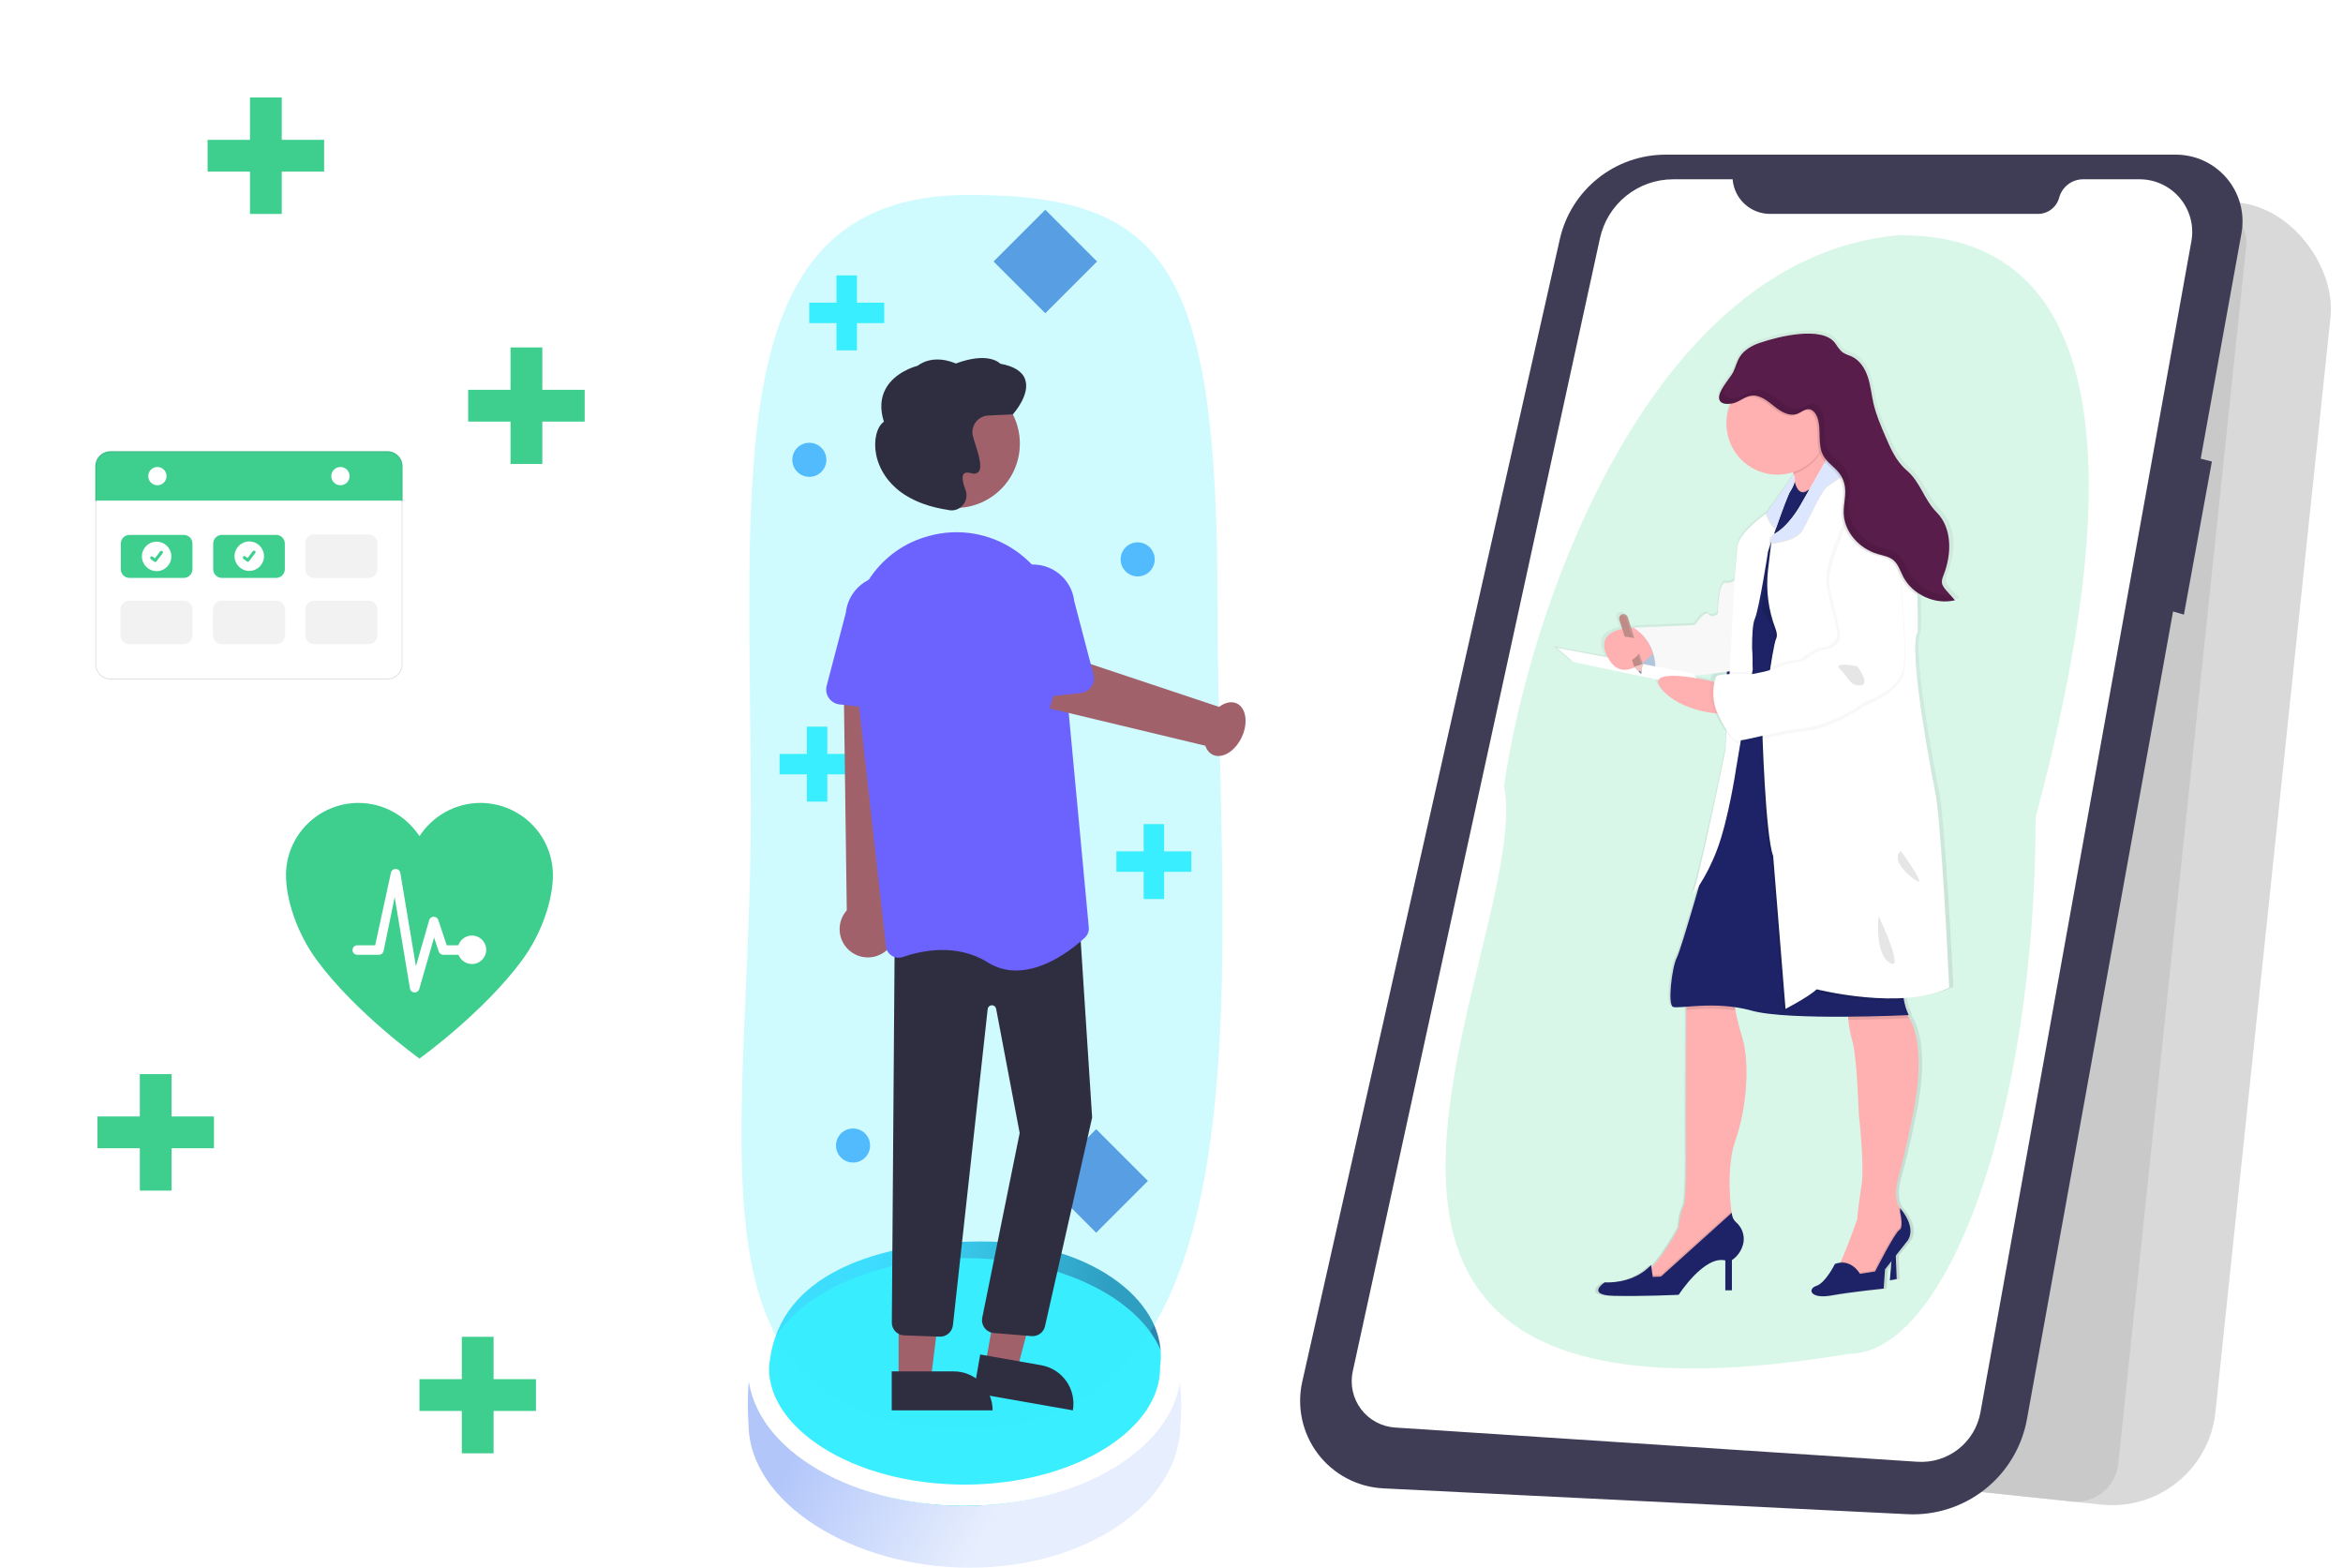 <svg width="1106" height="740" viewBox="0 0 1106 740" fill="none" xmlns="http://www.w3.org/2000/svg">
<path d="M557.263 671.952C557.263 709.534 512.742 740 457.822 740C402.903 740 353.326 709.534 353.326 671.952C348.27 595.179 402.903 603.903 457.822 603.903C512.742 603.903 562.126 608.85 557.263 671.952Z" fill="url(#paint0_linear_10_1513)"/>
<path d="M552.723 636.079C552.723 671.951 508.534 710.772 456.028 710.772C403.522 710.772 359.495 686.023 359.495 650.152C359.495 610.099 414.542 577.624 456.028 580.871C497.515 584.119 544.604 603.604 552.723 636.079Z" fill="url(#paint1_linear_10_1513)"/>
<ellipse cx="455.297" cy="652.317" rx="95.802" ry="58.455" fill="#39EEFE"/>
<path d="M552.636 645.175L552.594 645.497V645.822C552.594 661.449 542.608 676.318 524.952 687.528C507.357 698.699 482.744 705.772 455.297 705.772C427.85 705.772 403.237 698.699 385.642 687.528C368.046 676.356 358.068 661.55 358 645.98C359.545 622.858 371.819 606.855 390.664 596.408C409.782 585.809 435.631 581 463.416 581C490.761 581 514.428 588.868 530.523 600.909C546.613 612.947 554.774 628.783 552.636 645.175Z" stroke="white" stroke-width="10"/>
<path d="M574.764 288.215C574.764 448.988 603.713 674.212 457.356 674.212C317.433 674.212 354.425 543.879 354.425 383.106C354.425 222.333 338.342 92 457.356 92C552.247 92 574.764 127.442 574.764 288.215Z" fill="#39EEFE" fill-opacity="0.24"/>
<rect x="493" y="557.434" width="34.555" height="34.555" transform="rotate(-45 493 557.434)" fill="#579FE2"/>
<rect x="469" y="123.434" width="34.555" height="34.555" transform="rotate(-45 469 123.434)" fill="#579FE2"/>
<circle cx="402.674" cy="540.721" r="8.042" fill="#51BBFE"/>
<circle cx="537.042" cy="264.042" r="8.042" fill="#51BBFE"/>
<circle cx="382.042" cy="217.042" r="8.042" fill="#51BBFE"/>
<circle cx="425.191" cy="202.974" r="8.042" fill="#51BBFE"/>
<circle cx="450.924" cy="347.723" r="8.042" fill="#51BBFE"/>
<circle cx="495.956" cy="444.222" r="8.042" fill="#51BBFE"/>
<rect x="417.383" y="142.867" width="9.65" height="35.383" transform="rotate(90 417.383 142.867)" fill="#39EEFE"/>
<rect x="404.516" y="165.383" width="9.65" height="35.383" transform="rotate(180 404.516 165.383)" fill="#39EEFE"/>
<rect x="562.383" y="401.867" width="9.65" height="35.383" transform="rotate(90 562.383 401.867)" fill="#39EEFE"/>
<rect x="549.516" y="424.383" width="9.65" height="35.383" transform="rotate(180 549.516 424.383)" fill="#39EEFE"/>
<rect x="403.383" y="355.867" width="9.65" height="35.383" transform="rotate(90 403.383 355.867)" fill="#39EEFE"/>
<rect x="390.516" y="378.383" width="9.65" height="35.383" transform="rotate(180 390.516 378.383)" fill="#39EEFE"/>
<g filter="url(#filter0_d_10_1513)">
<rect x="276" y="179" width="15" height="55" transform="rotate(90 276 179)" fill="#3ECF8E"/>
</g>
<g filter="url(#filter1_d_10_1513)">
<rect x="256" y="214" width="15" height="55" transform="rotate(180 256 214)" fill="#3ECF8E"/>
</g>
<g filter="url(#filter2_d_10_1513)">
<rect x="153" y="61" width="15" height="55" transform="rotate(90 153 61)" fill="#3ECF8E"/>
</g>
<g filter="url(#filter3_d_10_1513)">
<rect x="133" y="96" width="15" height="55" transform="rotate(180 133 96)" fill="#3ECF8E"/>
</g>
<g filter="url(#filter4_d_10_1513)">
<rect x="253" y="646" width="15" height="55" transform="rotate(90 253 646)" fill="#3ECF8E"/>
</g>
<g filter="url(#filter5_d_10_1513)">
<rect x="233" y="681" width="15" height="55" transform="rotate(180 233 681)" fill="#3ECF8E"/>
</g>
<g filter="url(#filter6_d_10_1513)">
<rect x="101" y="522" width="15" height="55" transform="rotate(90 101 522)" fill="#3ECF8E"/>
</g>
<g filter="url(#filter7_d_10_1513)">
<rect x="81" y="557" width="15" height="55" transform="rotate(180 81 557)" fill="#3ECF8E"/>
</g>
<path d="M417.311 449.537C418.913 448.439 420.255 447.003 421.242 445.331C422.229 443.658 422.837 441.79 423.023 439.857C423.21 437.924 422.97 435.974 422.321 434.143C421.672 432.313 420.629 430.647 419.267 429.264L424.418 314.277L398.192 317.221L399.717 429.694C397.542 432.135 396.338 435.29 396.335 438.56C396.331 441.829 397.528 444.987 399.698 447.433C401.867 449.879 404.859 451.444 408.106 451.831C411.353 452.218 414.629 451.4 417.312 449.532L417.311 449.537Z" fill="#A0616A"/>
<path d="M465.155 644.183L480.082 646.807L494.834 590.483L475.277 586.61L465.155 644.183Z" fill="#A0616A"/>
<path d="M506.436 665.727L459.524 657.48L462.71 639.356L491.497 644.417C496.304 645.262 500.579 647.982 503.38 651.979C506.182 655.976 507.281 660.922 506.436 665.729L506.436 665.727Z" fill="#2F2E41"/>
<path d="M424.186 651.655H439.341L446.55 593.198H424.183L424.186 651.655Z" fill="#A0616A"/>
<path d="M468.564 665.729L420.933 665.732L420.932 647.329L450.16 647.327C455.041 647.327 459.722 649.266 463.173 652.717C466.625 656.168 468.564 660.848 468.564 665.729Z" fill="#2F2E41"/>
<path d="M487.415 630.701C487.178 630.702 486.942 630.688 486.707 630.659L468.87 629.192C468.057 629.097 467.273 628.837 466.564 628.429C465.856 628.021 465.237 627.473 464.747 626.819C464.256 626.165 463.904 625.418 463.711 624.623C463.518 623.828 463.488 623.003 463.624 622.197L481.333 534.823L470.207 476.137C470.116 475.66 469.856 475.232 469.475 474.932C469.093 474.631 468.616 474.479 468.131 474.504C467.647 474.528 467.187 474.726 466.837 475.063C466.487 475.399 466.271 475.851 466.228 476.334L449.835 625.45C449.682 627.021 448.925 628.471 447.723 629.494C446.522 630.518 444.97 631.034 443.394 630.935L426.589 630.31C425.116 630.205 423.733 629.565 422.7 628.51C421.667 627.456 421.055 626.059 420.981 624.585L422.324 444.391L509.451 433.5L515.537 527.5L515.513 527.6L493.273 626.092C492.953 627.405 492.202 628.572 491.14 629.408C490.078 630.244 488.766 630.699 487.415 630.701Z" fill="#2F2E41"/>
<path d="M451.056 239.769C467.824 239.769 481.418 226.176 481.418 209.408C481.418 192.64 467.824 179.046 451.056 179.046C434.288 179.046 420.694 192.64 420.694 209.408C420.694 226.176 434.288 239.769 451.056 239.769Z" fill="#A0616A"/>
<path d="M479.664 458.103C474.915 458.132 470.258 456.799 466.243 454.264C451.532 445.072 434.83 448.725 426.182 451.721C425.324 452.022 424.409 452.124 423.505 452.021C422.601 451.918 421.733 451.612 420.964 451.126C420.204 450.649 419.562 450.006 419.086 449.246C418.61 448.486 418.312 447.627 418.215 446.736L402.49 306.276C399.854 282.741 414.03 260.615 436.197 253.664C437.031 253.403 437.877 253.156 438.738 252.922C445.636 251.052 452.86 250.716 459.902 251.939C466.944 253.161 473.632 255.912 479.497 259.997C485.471 264.127 490.467 269.516 494.133 275.785C497.8 282.054 500.047 289.051 500.718 296.282L513.959 437.684C514.049 438.6 513.926 439.524 513.598 440.383C513.27 441.243 512.748 442.014 512.071 442.638C507.428 446.93 493.956 458.102 479.664 458.103Z" fill="#6C63FF"/>
<path d="M431.773 336.396L396.295 332.495C395.285 332.384 394.312 332.056 393.44 331.535C392.568 331.014 391.819 330.311 391.244 329.474C390.668 328.637 390.28 327.686 390.105 326.685C389.931 325.685 389.974 324.658 390.231 323.676L399.263 289.253C399.529 286.673 400.304 284.172 401.542 281.893C402.781 279.614 404.459 277.603 406.479 275.977C408.5 274.35 410.823 273.14 413.313 272.417C415.804 271.693 418.414 271.471 420.991 271.762C423.568 272.053 426.062 272.852 428.329 274.112C430.596 275.373 432.59 277.07 434.197 279.106C435.804 281.142 436.991 283.477 437.691 285.974C438.39 288.472 438.588 291.084 438.272 293.658L439.613 329.105C439.651 330.12 439.47 331.132 439.083 332.071C438.695 333.01 438.109 333.854 437.366 334.546C436.622 335.238 435.738 335.762 434.774 336.082C433.81 336.401 432.788 336.509 431.778 336.399L431.773 336.396Z" fill="#6C63FF"/>
<path d="M587.901 338.917C587.747 337.237 587.284 335.743 586.544 334.54C585.805 333.337 584.807 332.454 583.622 331.954C582.436 331.454 581.092 331.349 579.683 331.645C578.273 331.942 576.834 332.634 575.466 333.672L502.861 309.463L495.474 334.373L568.955 351.998C569.78 354.44 571.403 356.096 573.517 356.651C575.632 357.206 578.09 356.622 580.426 355.009C582.762 353.397 584.813 350.868 586.19 347.903C587.568 344.937 588.176 341.741 587.899 338.921L587.901 338.917Z" fill="#A0616A"/>
<path d="M469.019 329.182C468.275 328.49 467.689 327.646 467.302 326.708C466.914 325.769 466.733 324.758 466.772 323.743L468.113 288.295C467.824 285.734 468.042 283.141 468.755 280.664C469.468 278.187 470.662 275.874 472.268 273.859C473.875 271.843 475.863 270.164 478.119 268.916C480.374 267.669 482.854 266.878 485.415 266.589C487.976 266.3 490.57 266.518 493.047 267.231C495.524 267.944 497.836 269.138 499.852 270.744C501.867 272.351 503.547 274.339 504.794 276.595C506.042 278.85 506.832 281.33 507.122 283.891L516.153 318.313C516.411 319.296 516.454 320.322 516.279 321.323C516.105 322.323 515.716 323.274 515.141 324.111C514.565 324.948 513.816 325.651 512.945 326.173C512.073 326.694 511.099 327.021 510.09 327.132L474.612 331.034C473.602 331.145 472.58 331.037 471.615 330.717C470.651 330.397 469.767 329.872 469.024 329.179L469.019 329.182Z" fill="#6C63FF"/>
<path d="M449.25 240.913C448.709 240.913 448.17 240.85 447.643 240.726L447.488 240.689C420.794 236.61 414.894 221.143 413.6 214.686C412.26 208.001 413.785 201.548 417.234 199.041C415.354 193.108 415.656 187.84 418.133 183.389C422.46 175.626 431.831 173.005 433.091 172.679C440.579 167.154 449.539 170.842 451.17 171.59C465.656 166.231 471.196 170.691 472.195 171.687C478.67 172.851 482.617 175.351 483.927 179.124C486.388 186.209 478.605 195.021 478.273 195.393L478.1 195.586L466.504 196.139C465.404 196.191 464.327 196.475 463.343 196.97C462.36 197.466 461.491 198.162 460.794 199.015C460.097 199.868 459.587 200.858 459.297 201.921C459.007 202.983 458.943 204.095 459.111 205.184C459.425 206.588 459.821 207.973 460.298 209.331C462.275 215.519 463.759 220.807 461.848 222.817C461.414 223.205 460.88 223.464 460.306 223.564C459.732 223.663 459.142 223.599 458.603 223.379C456.789 222.895 455.559 222.996 454.946 223.682C453.994 224.744 454.285 227.434 455.765 231.254C456.229 232.462 456.354 233.774 456.126 235.048C455.898 236.322 455.326 237.509 454.472 238.481C453.828 239.24 453.028 239.85 452.126 240.27C451.224 240.69 450.242 240.909 449.247 240.913H449.25Z" fill="#2F2E41"/>
<rect x="860.599" y="75" width="246" height="618" rx="49" transform="rotate(6 860.599 75)" fill="#D9D9D9"/>
<rect x="860.599" y="75" width="202.932" height="618" rx="20" transform="rotate(6 860.599 75)" fill="#C9C9C9"/>
<path d="M1026.82 73.001H786.206C774.595 73 763.329 76.951 754.26 84.202C745.191 91.453 738.86 101.574 736.306 112.901L614.73 652.169C613.404 658.051 613.38 664.152 614.662 670.044C615.943 675.936 618.497 681.476 622.146 686.277C625.794 691.077 630.449 695.021 635.783 697.833C641.117 700.644 647.002 702.254 653.024 702.551L900.379 714.738C913.624 715.39 926.654 711.202 937.038 702.953C947.421 694.704 954.449 682.959 956.809 669.91L1025.78 288.643L1030.91 290.109L1044.11 217.844L1038.83 216.524L1058.08 110.098C1058.9 105.539 1058.71 100.855 1057.52 96.379C1056.33 91.902 1054.16 87.744 1051.18 84.201C1048.19 80.658 1044.46 77.817 1040.25 75.88C1036.05 73.944 1031.46 72.96 1026.83 72.998L1026.82 73.001Z" fill="#3F3D56"/>
<path d="M817.879 84.626H789.795C781.729 84.626 773.906 87.385 767.624 92.444C761.342 97.503 756.979 104.558 755.259 112.439L638.559 647.307C637.887 650.387 637.887 653.575 638.56 656.654C639.233 659.734 640.563 662.631 642.459 665.15C644.355 667.668 646.772 669.747 649.545 671.245C652.319 672.744 655.383 673.626 658.528 673.831L905.079 689.991C912.035 690.447 918.915 688.326 924.406 684.033C929.898 679.739 933.616 673.574 934.852 666.714L1034.43 113.876C1035.08 110.298 1034.93 106.622 1034 103.107C1033.07 99.593 1031.37 96.326 1029.04 93.536C1026.71 90.747 1023.79 88.503 1020.5 86.964C1017.21 85.424 1013.62 84.626 1009.98 84.626H983.337C980.758 84.626 978.251 85.476 976.204 87.045C974.157 88.613 972.685 90.813 972.014 93.303C971.422 95.502 970.121 97.445 968.313 98.83C966.506 100.215 964.291 100.965 962.014 100.964H835.526C831.068 100.964 826.773 99.281 823.502 96.252C820.23 93.223 818.222 89.071 817.879 84.626Z" fill="white"/>
<path d="M960.902 385.862C960.902 525.927 918.772 639 872.965 639C567.5 690 724.499 446.5 710 371C721 292 777 121.5 896.449 111C942.256 111 1028.85 131.78 960.902 385.862Z" fill="#D9F7E9"/>
<path opacity="0.1" d="M844.645 274.888H821.571V297.962H844.645V274.888Z" fill="#6C63FF"/>
<path opacity="0.1" d="M844.645 331.802H821.571V354.876H844.645V331.802Z" fill="#6C63FF"/>
<path opacity="0.1" d="M844.645 388.708H821.571V411.781H844.645V388.708Z" fill="#6C63FF"/>
<path opacity="0.1" d="M844.645 445.621H821.571V468.695H844.645V445.621Z" fill="#6C63FF"/>
<path d="M915.091 372.343C915.091 372.343 901.696 305.702 906.824 297.41C906.824 297.41 907.011 289.703 906.702 279.878C906.702 279.505 906.702 279.132 906.702 278.75C907.604 279.352 908.545 279.894 909.518 280.373C914.242 282.8 919.666 283.5 924.851 282.352L920.795 277.833C919.821 276.754 918.807 275.586 918.596 274.158C918.385 272.73 918.969 271.457 919.472 270.183C923.326 260.447 923.529 248.204 916.105 240.773C909.834 234.526 908.309 226.461 901.502 220.758C896.528 216.579 893.794 210.454 891.214 204.531C889.032 199.526 886.833 194.479 885.584 189.173C884.61 185.027 884.221 180.735 882.882 176.687C881.543 172.639 879.036 168.704 875.118 166.894C873.722 166.254 872.173 165.888 870.899 165.037C869.228 163.909 868.222 162.075 867.013 160.469C860.871 152.356 840.304 157.134 830.569 160.428C827.922 161.258 825.471 162.616 823.364 164.42L823.453 164.274C823.526 164.152 823.616 164.031 823.697 163.909C822.631 164.771 821.711 165.798 820.971 166.951C819.551 169.199 818.959 171.819 817.774 174.253C816.346 177.133 808.404 185.173 811.819 188.411C812.059 188.628 812.333 188.803 812.63 188.93C813.913 189.463 815.324 189.605 816.687 189.335L816.541 189.684C815.374 192.54 814.776 195.597 814.78 198.682C814.78 212.012 825.774 222.818 839.347 222.818C841.899 222.821 844.436 222.429 846.868 221.658C846.925 221.966 846.973 222.275 847.03 222.583C847.03 222.705 847.071 222.826 847.087 222.948L846.657 223.549C846.635 223.511 846.611 223.476 846.584 223.443L833.846 241.243C831.899 242.614 820.687 250.728 820.054 256.812C819.389 263.473 818.723 271.27 818.723 271.27L818.634 272.941C818.078 273.406 817.426 273.745 816.726 273.934C816.026 274.123 815.293 274.158 814.578 274.037C810.602 273.387 810.602 288.64 810.602 288.64C810.602 288.64 807.957 291.074 806.14 288.965C804.323 286.855 799.52 294.003 799.52 294.003L769.42 295.301L768.73 295.342L767.108 290.32C766.933 289.79 766.556 289.35 766.06 289.097C765.563 288.843 764.986 288.796 764.455 288.965C764.329 289.006 764.207 289.058 764.09 289.119L763.976 289.184L763.765 289.33L763.66 289.427C763.601 289.48 763.547 289.537 763.497 289.598L763.4 289.711L763.351 289.76C763.164 290.019 763.04 290.318 762.989 290.634C762.938 290.949 762.962 291.272 763.059 291.577L764.455 295.885C758.646 297.053 752.707 300.347 757.55 309.418L733 304.883L740.943 311.552L781.947 320.014C781.403 320.987 781.76 322.399 783.456 324.387C790.757 332.962 804.063 335.291 809.418 335.891C810.832 339.054 812.598 342.048 814.683 344.816L814.221 353.359C814.221 353.359 800.664 418.475 798.181 421.777C799.434 420.357 800.581 418.846 801.613 417.258C797.678 430.636 792.177 448.948 790.733 451.69C788.413 456.071 786.263 473.798 788.908 474.934C789.719 475.283 792.039 475.113 795.349 474.861V476.329L795.203 531.977C795.203 531.977 795.869 566.109 794.043 569.363C792.218 572.616 791.731 579.439 791.731 579.439C791.731 579.439 784.429 592.899 778.645 598.31C778.605 598.353 778.562 598.391 778.515 598.424L778.336 597.158C778.336 597.158 771.383 605.937 756.001 605.442C756.001 605.442 746.744 611.462 760.471 611.786C774.199 612.111 791.731 611.3 791.731 611.3C791.731 611.3 803.974 592.639 814.229 595.073V609.215H817.369V594.846C818.825 593.888 820.071 592.643 821.032 591.189C821.993 589.734 822.648 588.1 822.958 586.384C823.227 584.616 823.03 582.808 822.387 581.139C821.744 579.471 820.677 577.998 819.291 576.867C818.669 576.305 818.169 575.619 817.824 574.854C817.48 574.089 817.297 573.261 817.287 572.421L817.174 572.519C817.174 572.235 817.101 571.943 817.068 571.643C816.168 564.341 815.04 549.275 819.024 538.127C824.484 522.842 826.139 501.553 822.163 488.88C820.881 484.83 819.827 480.71 819.007 476.54C818.91 476.013 818.821 475.51 818.74 475.039C821.457 475.407 824.148 475.949 826.796 476.662C836.004 479.202 856.149 479.672 873.349 479.534C873.39 480.005 873.438 480.5 873.495 480.995C873.802 484.435 874.443 487.837 875.41 491.152C877.568 497.643 878.558 526.258 878.558 526.258C878.558 526.258 881.341 549.786 879.823 559.359C879.012 564.682 878.201 570.028 877.738 575.399V575.504C877.738 575.504 873.179 588.485 869.844 595.536C869.763 595.714 869.674 595.893 869.593 596.063C868.704 596.144 867.829 596.338 866.988 596.639C866.988 596.639 862.518 605.564 858.064 607.04C853.61 608.517 855.087 613.377 865.171 611.592C875.256 609.807 890.484 608.346 890.484 608.346L891.141 599.244L894.241 595.365L893.429 604.444L896.731 603.795L896.293 592.753L901.364 586.409C901.364 586.409 907.489 580.956 898.386 570.231V570.466C898.289 570.312 898.2 570.15 898.094 569.996V569.947C896.585 567.61 895.384 563.254 897.583 555.522C901.559 541.551 903.871 528.87 903.871 528.87C903.871 528.87 912.747 494.9 902.078 478.828H902.548C901.455 476.567 900.682 474.164 900.252 471.689C900.198 471.397 900.15 471.097 900.106 470.788C908 470.334 915.748 468.906 922.069 465.823C922.044 465.791 918.239 385.178 915.091 372.343ZM814.87 316.119V316.282L813.247 316.363L814.87 316.119ZM809.304 316.89C809.037 316.949 808.788 317.069 808.574 317.239C807.876 318.226 807.438 319.373 807.3 320.573L804.769 320.006C804.769 320.006 802.992 319.624 800.436 319.194L799.228 317.977C802.554 317.701 806.01 317.296 809.304 316.89Z" fill="url(#paint2_linear_10_1513)"/>
<path d="M893.056 592.867L892.09 604.363L895.327 603.714L894.841 591.244L893.056 592.867Z" fill="#1D2366"/>
<path d="M819.202 538.281C815.299 549.396 816.403 564.398 817.279 571.683C817.604 574.377 817.904 576.016 817.904 576.016C817.904 576.016 812.07 589.305 811.584 589.808C811.097 590.311 794.416 600.493 794.416 600.493L782.758 607.3C782.758 607.3 770.929 602.116 776.6 600.331C777.759 599.866 778.802 599.154 779.658 598.246C785.338 592.85 792.469 579.439 792.469 579.439C792.469 579.439 792.956 572.632 794.741 569.395C796.526 566.158 795.877 532.14 795.877 532.14L796.015 476.686V469.458L818.204 469.62C818.344 472.074 818.664 474.515 819.161 476.922C819.958 481.077 820.99 485.183 822.252 489.221C826.163 501.87 824.54 523.053 819.202 538.281Z" fill="#FFB0B1"/>
<path opacity="0.1" d="M817.904 576.016C817.904 576.016 812.07 589.305 811.584 589.808C811.097 590.311 794.416 600.493 794.416 600.493L782.758 607.3C782.758 607.3 770.929 602.116 776.6 600.331C777.759 599.866 778.802 599.154 779.658 598.246L780.161 601.791L784.048 601.629L817.312 571.699C817.604 574.377 817.904 576.016 817.904 576.016Z" fill="black"/>
<path d="M817.498 572.454L784.048 602.586L780.162 602.748L779.35 597.069C779.35 597.069 772.552 605.815 757.445 605.328C757.445 605.328 748.374 611.324 761.818 611.648C775.261 611.973 792.429 611.162 792.429 611.162C792.429 611.162 804.42 592.501 814.456 594.935V609.028H817.539V594.806C818.972 593.841 820.196 592.596 821.135 591.146C822.075 589.696 822.712 588.07 823.007 586.368C823.274 584.614 823.085 582.821 822.459 581.162C821.832 579.502 820.789 578.031 819.429 576.892C818.822 576.323 818.338 575.635 818.006 574.872C817.674 574.109 817.501 573.286 817.498 572.454Z" fill="#1D2366"/>
<path d="M896.139 555.611C893.981 563.318 895.157 567.659 896.634 569.988V570.036C898.528 572.911 899.845 576.127 900.512 579.504L900.641 580.234L885.421 602.424L877.162 605.669C877.162 605.669 863.881 601.134 866.307 599.836C866.915 599.519 867.864 597.832 868.952 595.503C872.197 588.485 876.675 575.537 876.675 575.537V575.431C877.146 570.085 877.892 564.754 878.72 559.449C880.205 549.899 877.479 526.461 877.479 526.461C877.479 526.461 876.505 497.959 874.396 491.477C873.443 488.181 872.81 484.801 872.505 481.384C872.067 477.327 871.97 473.985 871.97 473.985C871.97 473.985 880.716 461.815 896.747 474.958C898.029 476.007 899.157 477.23 900.098 478.593C911.172 494.349 902.256 529.057 902.256 529.057C902.256 529.057 900.025 541.681 896.139 555.611Z" fill="#FFB0B1"/>
<path opacity="0.1" d="M900.666 580.234L885.446 602.424L877.187 605.669C877.187 605.669 863.905 601.134 866.331 599.836C866.94 599.519 867.889 597.832 868.976 595.503C874.598 595.455 877.511 600.809 877.511 600.809L884.634 599.673C884.634 599.673 894.029 581.208 896.139 580.08C898.248 578.953 896.463 571.651 896.463 571.651V569.793C896.52 569.858 896.569 569.931 896.634 569.996V570.044C898.528 572.919 899.845 576.135 900.512 579.512L900.666 580.234Z" fill="black"/>
<path d="M877.998 601.288C877.998 601.288 873.941 593.84 866.169 596.591C866.169 596.591 861.796 605.515 857.423 606.959C853.05 608.403 854.51 613.271 864.392 611.494C874.274 609.718 889.17 608.249 889.17 608.249L889.819 599.17L899.863 586.376C899.863 586.376 905.85 580.948 896.942 570.263V572.121C896.942 572.121 898.727 579.423 896.617 580.551C894.508 581.679 885.146 600.152 885.146 600.152L877.998 601.288Z" fill="#1D2366"/>
<path opacity="0.1" d="M818.228 469.604C818.368 472.058 818.688 474.498 819.186 476.905C810.05 475.567 801.572 476.232 796.015 476.67V469.441L818.228 469.604Z" fill="black"/>
<path opacity="0.1" d="M900.999 480.613C900.999 480.613 888.018 481.246 872.538 481.376C872.1 477.319 872.002 473.977 872.002 473.977C872.002 473.977 880.748 461.807 896.78 474.95C898.062 475.999 899.19 477.222 900.131 478.585C900.382 479.277 900.672 479.954 900.999 480.613Z" fill="black"/>
<path d="M900.999 479.153C900.999 479.153 844.142 481.903 826.812 477.043C809.483 472.184 792.307 476.394 789.719 475.267C787.131 474.139 789.232 456.477 791.504 452.104C793.776 447.731 806.237 403.506 806.237 403.506L818.229 340.986L830.861 337.506L831.753 337.254L853.764 331.185L869.893 326.731C869.893 326.731 901.964 451.941 899.214 461.174C898.215 464.71 898.054 468.429 898.743 472.038C899.164 474.502 899.923 476.896 900.999 479.153Z" fill="#1D2366"/>
<path d="M776.429 298.23C776.429 298.23 765.071 310.4 773.671 317.182C782.271 323.965 787.926 317.831 787.926 317.831L776.429 298.23Z" fill="#C7DAF5"/>
<path opacity="0.1" d="M776.429 298.23C776.429 298.23 765.071 310.4 773.671 317.182C782.271 323.965 787.926 317.831 787.926 317.831L776.429 298.23Z" fill="black"/>
<path d="M868.197 218.218C868.197 218.218 866.867 219.484 864.863 221.35C862.007 224.019 857.78 227.921 854.032 231.191C848.839 235.71 844.556 239.028 846.089 236.197C847.622 233.365 847.33 228.433 846.568 223.816C846.511 223.508 846.462 223.2 846.405 222.899C845.774 219.509 844.937 216.16 843.898 212.872C843.898 212.872 852.287 202.032 856.928 197.757C858.656 196.134 859.865 195.469 859.938 196.597C860.019 198.114 861.155 201.465 862.567 205.018C862.607 205.132 862.648 205.237 862.697 205.351C863.638 207.785 864.701 210.284 865.634 212.442C867.061 215.752 868.197 218.218 868.197 218.218Z" fill="#FFB0B1"/>
<path opacity="0.1" d="M862.697 205.351C861.908 209.591 859.995 213.542 857.158 216.79C854.321 220.038 850.663 222.465 846.568 223.816C845.923 220.113 845.031 216.456 843.898 212.872C843.898 212.872 859.695 192.467 859.938 196.597C859.995 198.162 861.228 201.635 862.697 205.351Z" fill="black"/>
<path opacity="0.1" d="M844.994 229.268L847.038 226.388C847.038 226.388 848.393 234.647 853.375 231.004C858.356 227.362 858.599 258.419 858.599 258.419L853.253 338.357L814.618 336.045L815.713 297.419L820.086 277.947L830.901 249.64L837.335 240.286L844.994 229.268Z" fill="black"/>
<path d="M858.6 258.914L853.732 331.194L853.221 338.852L831.68 337.562L830.869 337.514L814.643 336.54L815.738 297.905L820.111 278.434L830.926 250.127L837.359 240.773L845.018 229.714L847.063 226.842C847.063 226.842 848.418 235.102 853.399 231.459L853.505 231.386C858.372 228.303 858.6 258.914 858.6 258.914Z" fill="#1D2366"/>
<path d="M820.655 271.668C820.655 271.668 818.716 275.724 814.821 275.067C810.927 274.41 810.935 289.671 810.935 289.671C810.935 289.671 808.347 292.104 806.562 289.995C804.777 287.886 800.072 295.017 800.072 295.017L770.588 296.315C770.588 296.315 783.707 302.311 781.135 320.452C781.135 320.452 825.677 317.693 827.137 313.483C828.597 309.272 820.655 271.668 820.655 271.668Z" fill="white"/>
<path opacity="0.03" d="M820.655 271.668C820.655 271.668 818.716 275.724 814.821 275.067C810.927 274.41 810.935 289.671 810.935 289.671C810.935 289.671 808.347 292.104 806.562 289.995C804.777 287.886 800.072 295.017 800.072 295.017L770.588 296.315C770.588 296.315 783.707 302.311 781.135 320.452C781.135 320.452 825.677 317.693 827.137 313.483C828.597 309.272 820.655 271.668 820.655 271.668Z" fill="black"/>
<path d="M734.971 305.848L742.744 312.485L806.724 325.928L798.789 317.831L734.971 305.848Z" fill="white"/>
<path d="M845.115 231.824C844.052 233.447 841.01 241.754 838.471 249.008C836.353 255.052 834.584 260.366 834.584 260.366C834.584 260.366 830.455 287.253 828.345 292.113C826.236 296.972 827.38 315.925 827.38 315.925L819.518 362.729C819.518 362.729 815.957 386.866 810.456 401.283C805.028 415.473 798.984 422.126 798.797 422.337C801.231 419.043 814.496 354.186 814.496 354.186L818.877 272.39C818.877 272.39 819.518 264.617 820.167 257.973C820.816 251.328 833.96 242.257 833.96 242.257L846.632 224.238C847.906 225.942 847.054 228.911 845.115 231.824Z" fill="white"/>
<path d="M812.071 336.946C812.071 336.946 793.411 336.134 784.373 325.279C775.335 314.424 805.264 320.947 805.264 320.947L813.044 322.732L812.071 336.946Z" fill="#FFB0B1"/>
<path opacity="0.1" d="M899.214 461.182C898.215 464.718 898.054 468.437 898.743 472.046C878.388 473.49 856.612 467.989 856.612 467.989C852.555 471.721 841.87 477.222 841.87 477.222L836.045 405.015C832.321 395.279 830.861 344.272 830.861 344.272C830.861 344.272 831.193 341.603 831.672 337.603C831.672 337.506 831.672 337.4 831.713 337.303C833.165 326.131 836.045 305.158 837.457 302.327C839.404 298.433 831.469 288.072 831.469 288.072L835.08 257.283L835.518 253.567C843.128 250.168 848.961 239.312 848.961 239.312L853.44 231.467C858.308 228.343 858.559 258.954 858.559 258.954L853.691 331.234L869.82 326.78C869.82 326.78 901.964 451.949 899.214 461.182Z" fill="black"/>
<path d="M920.105 466.172C897.916 477.189 857.586 466.983 857.586 466.983C853.529 470.715 842.844 476.216 842.844 476.216L837.011 404.009C833.295 394.273 831.834 343.266 831.834 343.266C831.834 343.266 836.524 305.207 838.471 301.321C839.039 300.185 838.763 298.498 838.09 296.68C834.779 288.03 833.561 278.72 834.536 269.509L836.094 256.277L836.524 252.569C844.142 249.162 849.975 238.306 849.975 238.306L854.032 231.199L861.496 218.105L865.033 211.906L865.634 212.45L870.218 216.604C870.218 216.604 872.165 218.226 875.086 220.66C881.438 226.015 892.415 235.442 898.078 241.211C903.06 246.29 904.634 266.045 905.088 280.916C905.388 290.709 905.21 298.384 905.21 298.384C900.188 306.651 913.323 373.025 913.323 373.025C916.381 385.852 920.105 466.172 920.105 466.172Z" fill="white"/>
<path opacity="0.03" d="M877.511 238.144C877.511 238.144 862.283 267.132 864.052 278.15C865.82 289.168 870.85 301.637 868.425 304.55C867.591 305.654 866.514 306.549 865.277 307.167C864.039 307.785 862.676 308.108 861.293 308.112C858.859 308.274 852.369 312.809 852.369 313.296C852.369 313.783 846.373 313.783 841.01 316.054C835.648 318.326 827.729 319.616 827.729 319.616C827.729 319.616 812.314 319.129 810.878 320.59C809.442 322.05 807.966 330.788 811.04 337.757C814.115 344.726 817.531 349.927 820.111 350.876C822.691 351.825 839.063 346.341 852.344 345.043C865.626 343.745 880.043 333.222 880.043 333.222C880.043 333.222 895.92 327.543 898.703 317.993C901.486 308.444 895.303 255.96 895.303 255.96C895.303 255.96 890.63 231.499 877.511 238.144Z" fill="black"/>
<path opacity="0.03" d="M875.564 235.71C875.564 235.71 860.336 264.706 862.121 275.716C863.905 286.725 868.919 299.203 866.485 302.124C865.655 303.229 864.579 304.126 863.343 304.744C862.107 305.362 860.744 305.684 859.362 305.686C856.928 305.848 850.438 310.383 850.438 310.87C850.438 311.357 844.442 311.357 839.079 313.621C833.716 315.884 825.798 317.182 825.798 317.182C825.798 317.182 810.383 316.695 808.955 318.156C807.527 319.616 806.034 328.362 809.117 335.323C812.2 342.284 815.608 347.493 818.188 348.442C820.768 349.391 837.14 343.907 850.421 342.617C863.703 341.327 878.12 330.788 878.12 330.788C878.12 330.788 893.989 325.109 896.739 315.568C899.49 306.027 893.34 253.527 893.34 253.527C893.34 253.527 888.683 229.074 875.564 235.71Z" fill="black"/>
<path d="M877.032 236.684C877.032 236.684 861.804 265.68 863.589 276.69C865.374 287.699 870.388 300.177 867.962 303.09C867.131 304.197 866.055 305.096 864.817 305.715C863.579 306.335 862.214 306.658 860.83 306.659C858.396 306.822 851.906 311.357 851.906 311.836C851.906 312.314 845.918 312.322 840.547 314.594C835.177 316.866 827.266 318.156 827.266 318.156C827.266 318.156 811.851 317.669 810.415 319.129C808.979 320.59 807.503 329.336 810.578 336.297C813.652 343.258 817.068 348.466 819.648 349.416C822.228 350.365 838.6 344.88 851.881 343.582C865.163 342.284 879.58 331.761 879.58 331.761C879.58 331.761 895.457 326.082 898.24 316.533C901.023 306.984 894.881 254.5 894.881 254.5C894.881 254.5 890.143 230.08 877.032 236.684Z" fill="white"/>
<path opacity="0.1" d="M876.7 314.456C876.7 314.456 864.53 312.022 868.765 316.079C873 320.135 872.976 323.689 878.16 323.527C883.344 323.364 876.7 314.456 876.7 314.456Z" fill="black"/>
<path opacity="0.1" d="M897.267 401.737C897.267 401.737 891.766 405.461 902.289 414.045C912.811 422.629 897.267 401.737 897.267 401.737Z" fill="black"/>
<path opacity="0.1" d="M886.768 432.348C886.768 432.835 884.821 450.197 892.106 454.538C899.392 458.878 886.768 432.348 886.768 432.348Z" fill="black"/>
<path d="M771.091 296.275C765.217 296.477 752.529 298.27 759.108 310.546C764.925 321.409 774.702 314.148 780.202 308.639C778.861 303.503 775.6 299.077 771.091 296.275Z" fill="#FFB0B1"/>
<path opacity="0.1" d="M875.085 221.155C868.855 225.415 863.63 229.009 862.607 229.755C859.817 231.824 854.494 243.969 851.062 250.168C848.328 255.157 839.444 256.439 836.094 256.756L836.524 253.048C844.142 249.64 849.975 238.785 849.975 238.785L865.033 212.385L870.218 217.099C870.218 217.099 872.165 218.721 875.085 221.155Z" fill="black"/>
<path d="M875.085 220.668C868.855 224.928 863.63 228.522 862.607 229.276C859.817 231.337 854.494 243.482 851.062 249.681C848.328 254.67 839.444 255.952 836.094 256.269L836.524 252.561C844.142 249.154 849.975 238.298 849.975 238.298L865.033 211.898L870.218 216.596C870.218 216.596 872.165 218.202 875.085 220.668Z" fill="#DCE7FF"/>
<path d="M863.094 199.996C863.098 204.866 861.621 209.623 858.859 213.634C855.598 218.377 850.744 221.794 845.179 223.265C839.614 224.736 833.706 224.163 828.527 221.65C823.348 219.137 819.241 214.852 816.952 209.57C814.663 204.288 814.343 198.361 816.05 192.864C817.757 187.367 821.378 182.663 826.256 179.607C831.134 176.552 836.946 175.346 842.638 176.209C848.329 177.071 853.522 179.946 857.276 184.31C861.029 188.675 863.093 194.24 863.094 199.996Z" fill="#FFB0B1"/>
<path opacity="0.1" d="M905.088 280.925C901.793 278.898 899.11 276.015 897.324 272.584C895.969 269.907 895.068 266.816 892.756 264.917C890.671 263.214 887.888 262.8 885.292 262.037C876.757 259.514 869.601 251.725 869.333 242.833C869.203 238.647 870.51 234.469 869.917 230.323C869.581 227.977 868.648 225.756 867.208 223.873C866.493 222.973 865.709 222.129 864.863 221.35C863.727 220.279 862.534 219.24 861.496 218.105C860.842 217.401 860.27 216.626 859.792 215.792C859.406 215.111 859.094 214.39 858.859 213.642C857.237 208.677 858.713 202.787 856.928 197.765L856.831 197.489C856.157 195.704 854.786 193.919 852.88 193.781C850.973 193.643 849.342 195.226 847.525 195.931C843.72 197.408 839.615 194.893 836.443 192.329C833.27 189.765 829.692 186.837 825.66 187.404C822.991 187.786 820.882 189.603 818.423 190.544C817.868 190.759 817.295 190.925 816.711 191.039C818.792 185.851 822.614 181.549 827.522 178.873C832.429 176.197 838.116 175.313 843.604 176.374C849.092 177.434 854.04 180.373 857.596 184.686C861.153 188.998 863.097 194.414 863.094 200.004C863.097 201.692 862.92 203.376 862.567 205.026C862.607 205.14 862.648 205.245 862.697 205.359C863.638 207.793 864.701 210.292 865.634 212.45L870.218 216.604C870.218 216.604 872.165 218.226 875.085 220.66C881.438 226.015 892.415 235.442 898.078 241.211C903.059 246.306 904.617 266.053 905.088 280.925Z" fill="black"/>
<path d="M818.14 175.722C819.3 173.361 819.876 170.716 821.263 168.477C823.3 165.231 826.853 163.154 830.504 161.897C840.037 158.611 860.182 153.84 866.202 161.897C867.386 163.519 868.368 165.321 870.007 166.44C871.256 167.292 872.765 167.657 874.136 168.298C877.974 170.099 880.424 174.026 881.73 178.034C883.037 182.042 883.426 186.342 884.383 190.471C885.608 195.769 887.758 200.791 889.9 205.781C892.423 211.671 895.101 217.78 899.969 221.942C906.613 227.621 908.082 235.661 914.248 241.892C921.55 249.291 921.314 261.502 917.55 271.197C917.055 272.471 916.495 273.801 916.69 275.156C916.885 276.511 917.891 277.744 918.84 278.823L922.831 283.326C913.388 285.606 902.703 280.673 898.305 272.016C896.951 269.339 896.05 266.256 893.73 264.349C891.653 262.646 888.862 262.24 886.274 261.477C877.739 258.946 870.583 251.149 870.315 242.257C870.185 238.079 871.492 233.901 870.899 229.763C870.57 227.401 869.633 225.165 868.181 223.273C865.95 220.36 862.583 218.405 860.766 215.159C857.691 209.732 860.028 202.681 857.813 196.856C857.131 195.071 855.768 193.287 853.862 193.149C851.955 193.011 850.324 194.593 848.499 195.299C844.702 196.775 840.597 194.268 837.424 191.696C834.252 189.124 830.674 186.204 826.634 186.78C823.965 187.153 821.863 188.97 819.405 189.92C817.588 190.617 813.904 191.242 812.314 189.709C808.955 186.617 816.736 178.61 818.14 175.722Z" fill="#591D4B"/>
<path opacity="0.1" d="M900.561 269.339C899.198 266.662 898.305 263.579 895.985 261.68C893.908 259.976 891.117 259.563 888.521 258.8C879.994 256.277 872.838 248.48 872.562 239.588C872.432 235.41 873.738 231.224 873.154 227.086C872.815 224.739 871.879 222.518 870.436 220.636C868.197 217.723 864.83 215.768 863.021 212.523C859.946 207.103 862.283 200.053 860.06 194.219C859.386 192.443 858.015 190.658 856.117 190.512C854.218 190.366 852.571 191.964 850.754 192.67C846.957 194.146 842.844 191.631 839.68 189.068C836.515 186.504 832.921 183.575 828.889 184.143C826.22 184.524 824.11 186.342 821.66 187.283C819.843 187.98 816.151 188.613 814.561 187.08C811.219 183.835 818.999 175.843 820.395 172.971C821.555 170.602 822.131 167.965 823.526 165.726C823.599 165.604 823.68 165.483 823.762 165.361C822.718 166.226 821.817 167.25 821.092 168.395C819.705 170.635 819.129 173.263 817.969 175.64C816.565 178.512 808.785 186.528 812.135 189.749C813.758 191.291 817.409 190.658 819.226 189.96C821.66 189.011 823.786 187.194 826.455 186.82C830.512 186.244 834.082 189.173 837.246 191.737C840.41 194.301 844.547 196.816 848.328 195.339C850.145 194.633 851.736 193.043 853.683 193.189C855.63 193.335 856.928 195.112 857.634 196.897C859.849 202.722 857.512 209.772 860.587 215.2C862.404 218.389 865.771 220.384 868.003 223.313C869.454 225.205 870.391 227.442 870.72 229.804C871.313 233.941 870.006 238.12 870.136 242.298C870.404 251.222 877.56 258.987 886.095 261.518C888.667 262.281 891.474 262.686 893.551 264.39C895.879 266.297 896.796 269.38 898.127 272.057C902.524 280.714 913.209 285.646 922.653 283.367L920.77 281.241C912.584 281.363 904.301 276.706 900.561 269.339Z" fill="black"/>
<path opacity="0.1" d="M844.629 232.311C843.566 233.933 840.523 242.241 837.984 249.494C835.607 248.569 833.449 242.671 833.449 242.671L846.121 224.644C847.42 226.429 846.568 229.39 844.629 232.311Z" fill="black"/>
<path d="M845.115 231.824C844.053 233.446 841.01 241.754 838.471 249.007C836.094 248.091 833.936 242.184 833.936 242.184L846.608 224.165C847.906 225.942 847.054 228.911 845.115 231.824Z" fill="#DCE7FF"/>
<path d="M771.432 314.708L764.406 292.551C764.323 292.291 764.292 292.018 764.314 291.747C764.337 291.475 764.413 291.211 764.538 290.969C764.663 290.727 764.835 290.512 765.044 290.336C765.252 290.161 765.493 290.028 765.753 289.946C766.276 289.783 766.842 289.833 767.328 290.085C767.814 290.338 768.181 290.772 768.349 291.293L775.375 313.426L774.677 318.058L771.432 314.708Z" fill="#BE8B87"/>
<path opacity="0.1" d="M765.071 290.604C765.595 290.438 766.163 290.487 766.652 290.739C767.14 290.991 767.508 291.427 767.675 291.95L774.701 314.083L774.174 317.555L774.685 318.091L775.383 313.458L768.316 291.326C768.149 290.804 767.782 290.37 767.296 290.118C766.809 289.866 766.243 289.816 765.72 289.979C765.28 290.122 764.9 290.407 764.641 290.79C764.779 290.716 764.923 290.654 765.071 290.604Z" fill="white"/>
<path d="M771.432 314.708L775.375 313.458L774.799 317.255L774.677 318.091L773.525 316.89L771.432 314.708Z" fill="#EFC8C4"/>
<path d="M773.525 316.89C773.594 316.803 773.68 316.732 773.777 316.679C773.834 316.643 773.9 316.624 773.968 316.624C774.035 316.624 774.101 316.643 774.158 316.679C774.213 316.746 774.26 316.82 774.296 316.898C774.35 316.988 774.423 317.064 774.51 317.122C774.597 317.179 774.696 317.217 774.799 317.231L774.677 318.042L773.525 316.89Z" fill="#727A9C"/>
<path d="M764.365 300.42C764.365 300.42 778.458 300.339 775.139 306.335C771.821 312.331 766.637 313.053 766.637 313.053L764.365 300.42Z" fill="#FFB0B1"/>
<g filter="url(#filter8_d_10_1513)">
<rect x="45" y="284.687" width="145" height="31.868" rx="10" fill="white"/>
<rect x="45" y="232.104" width="145" height="62.143" fill="white"/>
<path d="M190 216.11V232.484H189.569V232.31H45.431V232.484H45V216.11C45.002 214.225 45.752 212.417 47.084 211.085C48.417 209.752 50.225 209.002 52.11 209H182.89C184.775 209.002 186.583 209.752 187.915 211.085C189.248 212.417 189.998 214.225 190 216.11Z" fill="#3ECF8E"/>
<path d="M182.89 209H52.11C50.225 209.002 48.417 209.752 47.084 211.085C45.752 212.417 45.002 214.225 45 216.11V309.617C45.002 311.502 45.752 313.309 47.084 314.642C48.417 315.975 50.225 316.725 52.11 316.727H182.89C184.775 316.725 186.583 315.975 187.915 314.642C189.248 313.309 189.998 311.502 190 309.617V216.11C189.998 214.225 189.248 212.417 187.915 211.085C186.583 209.752 184.775 209.002 182.89 209ZM189.569 309.617C189.567 311.387 188.862 313.085 187.61 314.337C186.358 315.589 184.661 316.293 182.89 316.296H52.11C50.339 316.293 48.642 315.589 47.39 314.337C46.138 313.085 45.433 311.387 45.431 309.617V216.11C45.433 214.339 46.138 212.642 47.39 211.39C48.642 210.138 50.339 209.433 52.11 209.431H182.89C184.661 209.433 186.358 210.138 187.61 211.39C188.862 212.642 189.567 214.339 189.569 216.11V309.617Z" fill="#3F3D56" fill-opacity="0.16"/>
<path d="M74.302 225.051C76.682 225.051 78.611 223.122 78.611 220.742C78.611 218.362 76.682 216.433 74.302 216.433C71.922 216.433 69.993 218.362 69.993 220.742C69.993 223.122 71.922 225.051 74.302 225.051Z" fill="white"/>
<path d="M160.698 225.051C163.078 225.051 165.007 223.122 165.007 220.742C165.007 218.362 163.078 216.433 160.698 216.433C158.318 216.433 156.389 218.362 156.389 220.742C156.389 223.122 158.318 225.051 160.698 225.051Z" fill="white"/>
<path d="M86.752 268.789H61.118C60.032 268.787 58.991 268.355 58.223 267.588C57.455 266.82 57.023 265.779 57.022 264.693V252.577C57.023 251.491 57.455 250.45 58.223 249.682C58.991 248.914 60.032 248.482 61.118 248.481H86.752C87.838 248.482 88.879 248.914 89.647 249.682C90.415 250.45 90.847 251.491 90.848 252.577V264.693C90.847 265.779 90.415 266.82 89.647 267.588C88.879 268.355 87.838 268.787 86.752 268.789Z" fill="#3ECF8E"/>
<path d="M130.359 268.789H104.725C103.64 268.787 102.598 268.355 101.83 267.588C101.063 266.82 100.631 265.779 100.629 264.693V252.577C100.631 251.491 101.063 250.45 101.83 249.682C102.598 248.914 103.64 248.482 104.725 248.481H130.359C131.445 248.482 132.486 248.914 133.254 249.682C134.022 250.45 134.454 251.491 134.455 252.577V264.693C134.454 265.779 134.022 266.82 133.254 267.588C132.486 268.355 131.445 268.787 130.359 268.789Z" fill="#3ECF8E"/>
<path d="M130.359 300.092H104.725C103.606 300.091 102.534 299.646 101.742 298.855C100.951 298.064 100.506 296.991 100.505 295.872V283.756C100.506 282.637 100.951 281.565 101.742 280.774C102.534 279.982 103.606 279.537 104.725 279.536H130.359C131.478 279.537 132.55 279.982 133.342 280.774C134.133 281.565 134.578 282.637 134.579 283.756V295.872C134.578 296.991 134.133 298.064 133.342 298.855C132.55 299.646 131.478 300.091 130.359 300.092Z" fill="#F2F2F2"/>
<path d="M86.667 300.092H61.033C59.914 300.091 58.842 299.646 58.05 298.855C57.259 298.064 56.814 296.991 56.813 295.872V283.756C56.814 282.637 57.259 281.565 58.05 280.774C58.842 279.982 59.914 279.537 61.033 279.536H86.667C87.786 279.537 88.859 279.982 89.65 280.774C90.441 281.565 90.886 282.637 90.887 283.756V295.872C90.886 296.991 90.441 298.064 89.65 298.855C88.859 299.646 87.786 300.091 86.667 300.092Z" fill="#F2F2F2"/>
<path d="M173.966 300.092H148.332C147.214 300.091 146.141 299.646 145.35 298.855C144.559 298.064 144.114 296.991 144.112 295.872V283.756C144.114 282.637 144.559 281.565 145.35 280.774C146.141 279.982 147.214 279.537 148.332 279.536H173.966C175.085 279.537 176.158 279.982 176.949 280.774C177.74 281.565 178.185 282.637 178.186 283.756V295.872C178.185 296.991 177.74 298.064 176.949 298.855C176.158 299.646 175.085 300.091 173.966 300.092Z" fill="#F2F2F2"/>
<path d="M173.966 268.813H148.332C147.214 268.812 146.141 268.367 145.35 267.576C144.559 266.784 144.114 265.712 144.112 264.593V252.477C144.114 251.358 144.559 250.286 145.35 249.494C146.141 248.703 147.214 248.258 148.332 248.257H173.966C175.085 248.258 176.158 248.703 176.949 249.494C177.74 250.286 178.185 251.358 178.186 252.477V264.593C178.185 265.712 177.74 266.784 176.949 267.576C176.158 268.367 175.085 268.812 173.966 268.813Z" fill="#F2F2F2"/>
<path d="M73.934 265.586C77.773 265.586 80.885 262.474 80.885 258.635C80.885 254.796 77.773 251.684 73.934 251.684C70.095 251.684 66.983 254.796 66.983 258.635C66.983 262.474 70.095 265.586 73.934 265.586Z" fill="white"/>
<path d="M73.245 261.286C73.089 261.287 72.937 261.236 72.811 261.142L72.804 261.137L71.17 259.886C71.094 259.828 71.031 259.756 70.983 259.673C70.935 259.591 70.904 259.499 70.892 259.405C70.879 259.31 70.885 259.214 70.91 259.122C70.934 259.03 70.977 258.944 71.035 258.868C71.093 258.792 71.165 258.729 71.248 258.681C71.33 258.633 71.422 258.602 71.516 258.59C71.611 258.577 71.707 258.584 71.799 258.608C71.891 258.633 71.977 258.676 72.053 258.734L73.111 259.545L75.611 256.284C75.669 256.209 75.742 256.145 75.824 256.097C75.907 256.05 75.998 256.019 76.092 256.006C76.187 255.994 76.283 256 76.375 256.025C76.467 256.049 76.553 256.092 76.629 256.15L76.613 256.171L76.629 256.15C76.782 256.267 76.882 256.44 76.907 256.631C76.932 256.822 76.88 257.015 76.764 257.168L73.823 261.003C73.754 261.092 73.667 261.163 73.567 261.212C73.467 261.261 73.357 261.287 73.245 261.286Z" fill="#3ECF8E"/>
<path d="M117.666 265.486C121.505 265.486 124.617 262.374 124.617 258.535C124.617 254.696 121.505 251.584 117.666 251.584C113.827 251.584 110.715 254.696 110.715 258.535C110.715 262.374 113.827 265.486 117.666 265.486Z" fill="white"/>
<path d="M116.977 261.187C116.821 261.187 116.668 261.136 116.543 261.043L116.536 261.037L114.902 259.786C114.749 259.669 114.649 259.496 114.624 259.305C114.599 259.114 114.65 258.921 114.767 258.769C114.884 258.616 115.057 258.516 115.248 258.491C115.439 258.465 115.632 258.517 115.785 258.634L116.843 259.445L119.343 256.184C119.401 256.109 119.474 256.045 119.556 255.998C119.639 255.95 119.73 255.919 119.824 255.906C119.919 255.894 120.015 255.9 120.107 255.925C120.199 255.95 120.285 255.992 120.361 256.05L120.345 256.071L120.361 256.05C120.514 256.168 120.614 256.341 120.639 256.531C120.664 256.722 120.612 256.915 120.495 257.068L117.554 260.903C117.486 260.992 117.399 261.063 117.299 261.112C117.199 261.162 117.089 261.187 116.977 261.187Z" fill="#3ECF8E"/>
</g>
<g filter="url(#filter9_d_10_1513)">
<ellipse cx="198" cy="431.789" rx="47.028" ry="33.718" fill="white"/>
<path d="M227.079 375H226.777C214.753 375 204.119 381.337 198.002 390.688C191.885 381.337 181.251 375 169.227 375H168.925C159.901 375.086 151.276 378.715 144.923 385.099C138.571 391.482 135.005 400.105 135 409.093C135 420.254 139.908 436.091 149.478 449.122C167.712 473.952 198.002 495.676 198.002 495.676C198.002 495.676 228.292 473.956 246.522 449.122C256.096 436.091 261 420.254 261 409.093C260.995 400.106 257.43 391.484 251.078 385.1C244.727 378.716 236.102 375.087 227.079 375ZM222.756 451.032C221.386 451.027 220.05 450.609 218.923 449.834C217.797 449.059 216.931 447.963 216.441 446.69H209.253C208.779 446.687 208.318 446.537 207.935 446.26C207.551 445.984 207.264 445.595 207.113 445.149L204.905 438.523L197.917 462.839C197.781 463.307 197.496 463.719 197.106 464.012C196.715 464.305 196.239 464.464 195.749 464.465H195.608C195.098 464.44 194.611 464.242 194.23 463.903C193.849 463.564 193.596 463.105 193.513 462.602L186.312 419.467L181.05 444.992C180.929 445.477 180.649 445.908 180.254 446.215C179.859 446.523 179.371 446.69 178.87 446.69H168.743C168.44 446.702 168.137 446.654 167.853 446.547C167.568 446.44 167.309 446.277 167.089 446.068C166.87 445.858 166.696 445.607 166.576 445.329C166.457 445.05 166.396 444.751 166.396 444.448C166.396 444.146 166.457 443.846 166.576 443.568C166.696 443.29 166.87 443.038 167.089 442.829C167.309 442.619 167.568 442.456 167.853 442.349C168.137 442.243 168.44 442.194 168.743 442.207H177.097L184.551 407.889C184.674 407.382 184.969 406.932 185.387 406.618C185.806 406.304 186.32 406.144 186.844 406.165C187.367 406.187 187.867 406.389 188.257 406.738C188.648 407.086 188.904 407.558 188.984 408.074L196.338 452.076L202.6 430.319C202.73 429.861 203.006 429.457 203.386 429.168C203.765 428.879 204.229 428.719 204.707 428.714H204.751C205.225 428.714 205.687 428.863 206.07 429.14C206.454 429.417 206.739 429.807 206.887 430.255L210.88 442.219H216.353C216.742 441.042 217.45 439.994 218.399 439.193C219.348 438.391 220.501 437.866 221.73 437.675C222.96 437.485 224.218 437.637 225.367 438.114C226.515 438.591 227.509 439.374 228.239 440.379C228.968 441.383 229.405 442.568 229.501 443.804C229.597 445.039 229.348 446.277 228.782 447.381C228.216 448.485 227.355 449.411 226.294 450.059C225.232 450.706 224.012 451.048 222.768 451.048L222.756 451.032Z" fill="#3ECF8E"/>
</g>
<defs>
<filter id="filter0_d_10_1513" x="175.2" y="138.2" width="146.6" height="106.6" filterUnits="userSpaceOnUse" color-interpolation-filters="sRGB">
<feFlood flood-opacity="0" result="BackgroundImageFix"/>
<feColorMatrix in="SourceAlpha" type="matrix" values="0 0 0 0 0 0 0 0 0 0 0 0 0 0 0 0 0 0 127 0" result="hardAlpha"/>
<feOffset dy="5"/>
<feGaussianBlur stdDeviation="22.9"/>
<feComposite in2="hardAlpha" operator="out"/>
<feColorMatrix type="matrix" values="0 0 0 0 0 0 0 0 0 0 0 0 0 0 0 0 0 0 0.25 0"/>
<feBlend mode="normal" in2="BackgroundImageFix" result="effect1_dropShadow_10_1513"/>
<feBlend mode="normal" in="SourceGraphic" in2="effect1_dropShadow_10_1513" result="shape"/>
</filter>
<filter id="filter1_d_10_1513" x="195.2" y="118.2" width="106.6" height="146.6" filterUnits="userSpaceOnUse" color-interpolation-filters="sRGB">
<feFlood flood-opacity="0" result="BackgroundImageFix"/>
<feColorMatrix in="SourceAlpha" type="matrix" values="0 0 0 0 0 0 0 0 0 0 0 0 0 0 0 0 0 0 127 0" result="hardAlpha"/>
<feOffset dy="5"/>
<feGaussianBlur stdDeviation="22.9"/>
<feComposite in2="hardAlpha" operator="out"/>
<feColorMatrix type="matrix" values="0 0 0 0 0 0 0 0 0 0 0 0 0 0 0 0 0 0 0.25 0"/>
<feBlend mode="normal" in2="BackgroundImageFix" result="effect1_dropShadow_10_1513"/>
<feBlend mode="normal" in="SourceGraphic" in2="effect1_dropShadow_10_1513" result="shape"/>
</filter>
<filter id="filter2_d_10_1513" x="52.2" y="20.2" width="146.6" height="106.6" filterUnits="userSpaceOnUse" color-interpolation-filters="sRGB">
<feFlood flood-opacity="0" result="BackgroundImageFix"/>
<feColorMatrix in="SourceAlpha" type="matrix" values="0 0 0 0 0 0 0 0 0 0 0 0 0 0 0 0 0 0 127 0" result="hardAlpha"/>
<feOffset dy="5"/>
<feGaussianBlur stdDeviation="22.9"/>
<feComposite in2="hardAlpha" operator="out"/>
<feColorMatrix type="matrix" values="0 0 0 0 0 0 0 0 0 0 0 0 0 0 0 0 0 0 0.25 0"/>
<feBlend mode="normal" in2="BackgroundImageFix" result="effect1_dropShadow_10_1513"/>
<feBlend mode="normal" in="SourceGraphic" in2="effect1_dropShadow_10_1513" result="shape"/>
</filter>
<filter id="filter3_d_10_1513" x="72.2" y="0.2" width="106.6" height="146.6" filterUnits="userSpaceOnUse" color-interpolation-filters="sRGB">
<feFlood flood-opacity="0" result="BackgroundImageFix"/>
<feColorMatrix in="SourceAlpha" type="matrix" values="0 0 0 0 0 0 0 0 0 0 0 0 0 0 0 0 0 0 127 0" result="hardAlpha"/>
<feOffset dy="5"/>
<feGaussianBlur stdDeviation="22.9"/>
<feComposite in2="hardAlpha" operator="out"/>
<feColorMatrix type="matrix" values="0 0 0 0 0 0 0 0 0 0 0 0 0 0 0 0 0 0 0.25 0"/>
<feBlend mode="normal" in2="BackgroundImageFix" result="effect1_dropShadow_10_1513"/>
<feBlend mode="normal" in="SourceGraphic" in2="effect1_dropShadow_10_1513" result="shape"/>
</filter>
<filter id="filter4_d_10_1513" x="152.2" y="605.2" width="146.6" height="106.6" filterUnits="userSpaceOnUse" color-interpolation-filters="sRGB">
<feFlood flood-opacity="0" result="BackgroundImageFix"/>
<feColorMatrix in="SourceAlpha" type="matrix" values="0 0 0 0 0 0 0 0 0 0 0 0 0 0 0 0 0 0 127 0" result="hardAlpha"/>
<feOffset dy="5"/>
<feGaussianBlur stdDeviation="22.9"/>
<feComposite in2="hardAlpha" operator="out"/>
<feColorMatrix type="matrix" values="0 0 0 0 0 0 0 0 0 0 0 0 0 0 0 0 0 0 0.25 0"/>
<feBlend mode="normal" in2="BackgroundImageFix" result="effect1_dropShadow_10_1513"/>
<feBlend mode="normal" in="SourceGraphic" in2="effect1_dropShadow_10_1513" result="shape"/>
</filter>
<filter id="filter5_d_10_1513" x="172.2" y="585.2" width="106.6" height="146.6" filterUnits="userSpaceOnUse" color-interpolation-filters="sRGB">
<feFlood flood-opacity="0" result="BackgroundImageFix"/>
<feColorMatrix in="SourceAlpha" type="matrix" values="0 0 0 0 0 0 0 0 0 0 0 0 0 0 0 0 0 0 127 0" result="hardAlpha"/>
<feOffset dy="5"/>
<feGaussianBlur stdDeviation="22.9"/>
<feComposite in2="hardAlpha" operator="out"/>
<feColorMatrix type="matrix" values="0 0 0 0 0 0 0 0 0 0 0 0 0 0 0 0 0 0 0.25 0"/>
<feBlend mode="normal" in2="BackgroundImageFix" result="effect1_dropShadow_10_1513"/>
<feBlend mode="normal" in="SourceGraphic" in2="effect1_dropShadow_10_1513" result="shape"/>
</filter>
<filter id="filter6_d_10_1513" x="0.2" y="481.2" width="146.6" height="106.6" filterUnits="userSpaceOnUse" color-interpolation-filters="sRGB">
<feFlood flood-opacity="0" result="BackgroundImageFix"/>
<feColorMatrix in="SourceAlpha" type="matrix" values="0 0 0 0 0 0 0 0 0 0 0 0 0 0 0 0 0 0 127 0" result="hardAlpha"/>
<feOffset dy="5"/>
<feGaussianBlur stdDeviation="22.9"/>
<feComposite in2="hardAlpha" operator="out"/>
<feColorMatrix type="matrix" values="0 0 0 0 0 0 0 0 0 0 0 0 0 0 0 0 0 0 0.25 0"/>
<feBlend mode="normal" in2="BackgroundImageFix" result="effect1_dropShadow_10_1513"/>
<feBlend mode="normal" in="SourceGraphic" in2="effect1_dropShadow_10_1513" result="shape"/>
</filter>
<filter id="filter7_d_10_1513" x="20.2" y="461.2" width="106.6" height="146.6" filterUnits="userSpaceOnUse" color-interpolation-filters="sRGB">
<feFlood flood-opacity="0" result="BackgroundImageFix"/>
<feColorMatrix in="SourceAlpha" type="matrix" values="0 0 0 0 0 0 0 0 0 0 0 0 0 0 0 0 0 0 127 0" result="hardAlpha"/>
<feOffset dy="5"/>
<feGaussianBlur stdDeviation="22.9"/>
<feComposite in2="hardAlpha" operator="out"/>
<feColorMatrix type="matrix" values="0 0 0 0 0 0 0 0 0 0 0 0 0 0 0 0 0 0 0.25 0"/>
<feBlend mode="normal" in2="BackgroundImageFix" result="effect1_dropShadow_10_1513"/>
<feBlend mode="normal" in="SourceGraphic" in2="effect1_dropShadow_10_1513" result="shape"/>
</filter>
<filter id="filter8_d_10_1513" x="41" y="209" width="153" height="115.727" filterUnits="userSpaceOnUse" color-interpolation-filters="sRGB">
<feFlood flood-opacity="0" result="BackgroundImageFix"/>
<feColorMatrix in="SourceAlpha" type="matrix" values="0 0 0 0 0 0 0 0 0 0 0 0 0 0 0 0 0 0 127 0" result="hardAlpha"/>
<feOffset dy="4"/>
<feGaussianBlur stdDeviation="2"/>
<feComposite in2="hardAlpha" operator="out"/>
<feColorMatrix type="matrix" values="0 0 0 0 0 0 0 0 0 0 0 0 0 0 0 0 0 0 0.25 0"/>
<feBlend mode="normal" in2="BackgroundImageFix" result="effect1_dropShadow_10_1513"/>
<feBlend mode="normal" in="SourceGraphic" in2="effect1_dropShadow_10_1513" result="shape"/>
</filter>
<filter id="filter9_d_10_1513" x="131" y="375" width="134" height="128.676" filterUnits="userSpaceOnUse" color-interpolation-filters="sRGB">
<feFlood flood-opacity="0" result="BackgroundImageFix"/>
<feColorMatrix in="SourceAlpha" type="matrix" values="0 0 0 0 0 0 0 0 0 0 0 0 0 0 0 0 0 0 127 0" result="hardAlpha"/>
<feOffset dy="4"/>
<feGaussianBlur stdDeviation="2"/>
<feComposite in2="hardAlpha" operator="out"/>
<feColorMatrix type="matrix" values="0 0 0 0 0 0 0 0 0 0 0 0 0 0 0 0 0 0 0.25 0"/>
<feBlend mode="normal" in2="BackgroundImageFix" result="effect1_dropShadow_10_1513"/>
<feBlend mode="normal" in="SourceGraphic" in2="effect1_dropShadow_10_1513" result="shape"/>
</filter>
<linearGradient id="paint0_linear_10_1513" x1="356.248" y1="681.545" x2="455.297" y2="740" gradientUnits="userSpaceOnUse">
<stop offset="0.16" stop-color="#B2C6FA"/>
<stop offset="1" stop-color="#E7EEFD"/>
</linearGradient>
<linearGradient id="paint1_linear_10_1513" x1="524.331" y1="609.57" x2="414.6" y2="586.596" gradientUnits="userSpaceOnUse">
<stop stop-color="#2C85AE"/>
<stop offset="1" stop-color="#3FD7FE"/>
</linearGradient>
<linearGradient id="paint2_linear_10_1513" x1="828.897" y1="611.981" x2="828.897" y2="156.023" gradientUnits="userSpaceOnUse">
<stop stop-color="#808080" stop-opacity="0.25"/>
<stop offset="0.54" stop-color="#808080" stop-opacity="0.12"/>
<stop offset="1" stop-color="#808080" stop-opacity="0.1"/>
</linearGradient>
</defs>
</svg>
